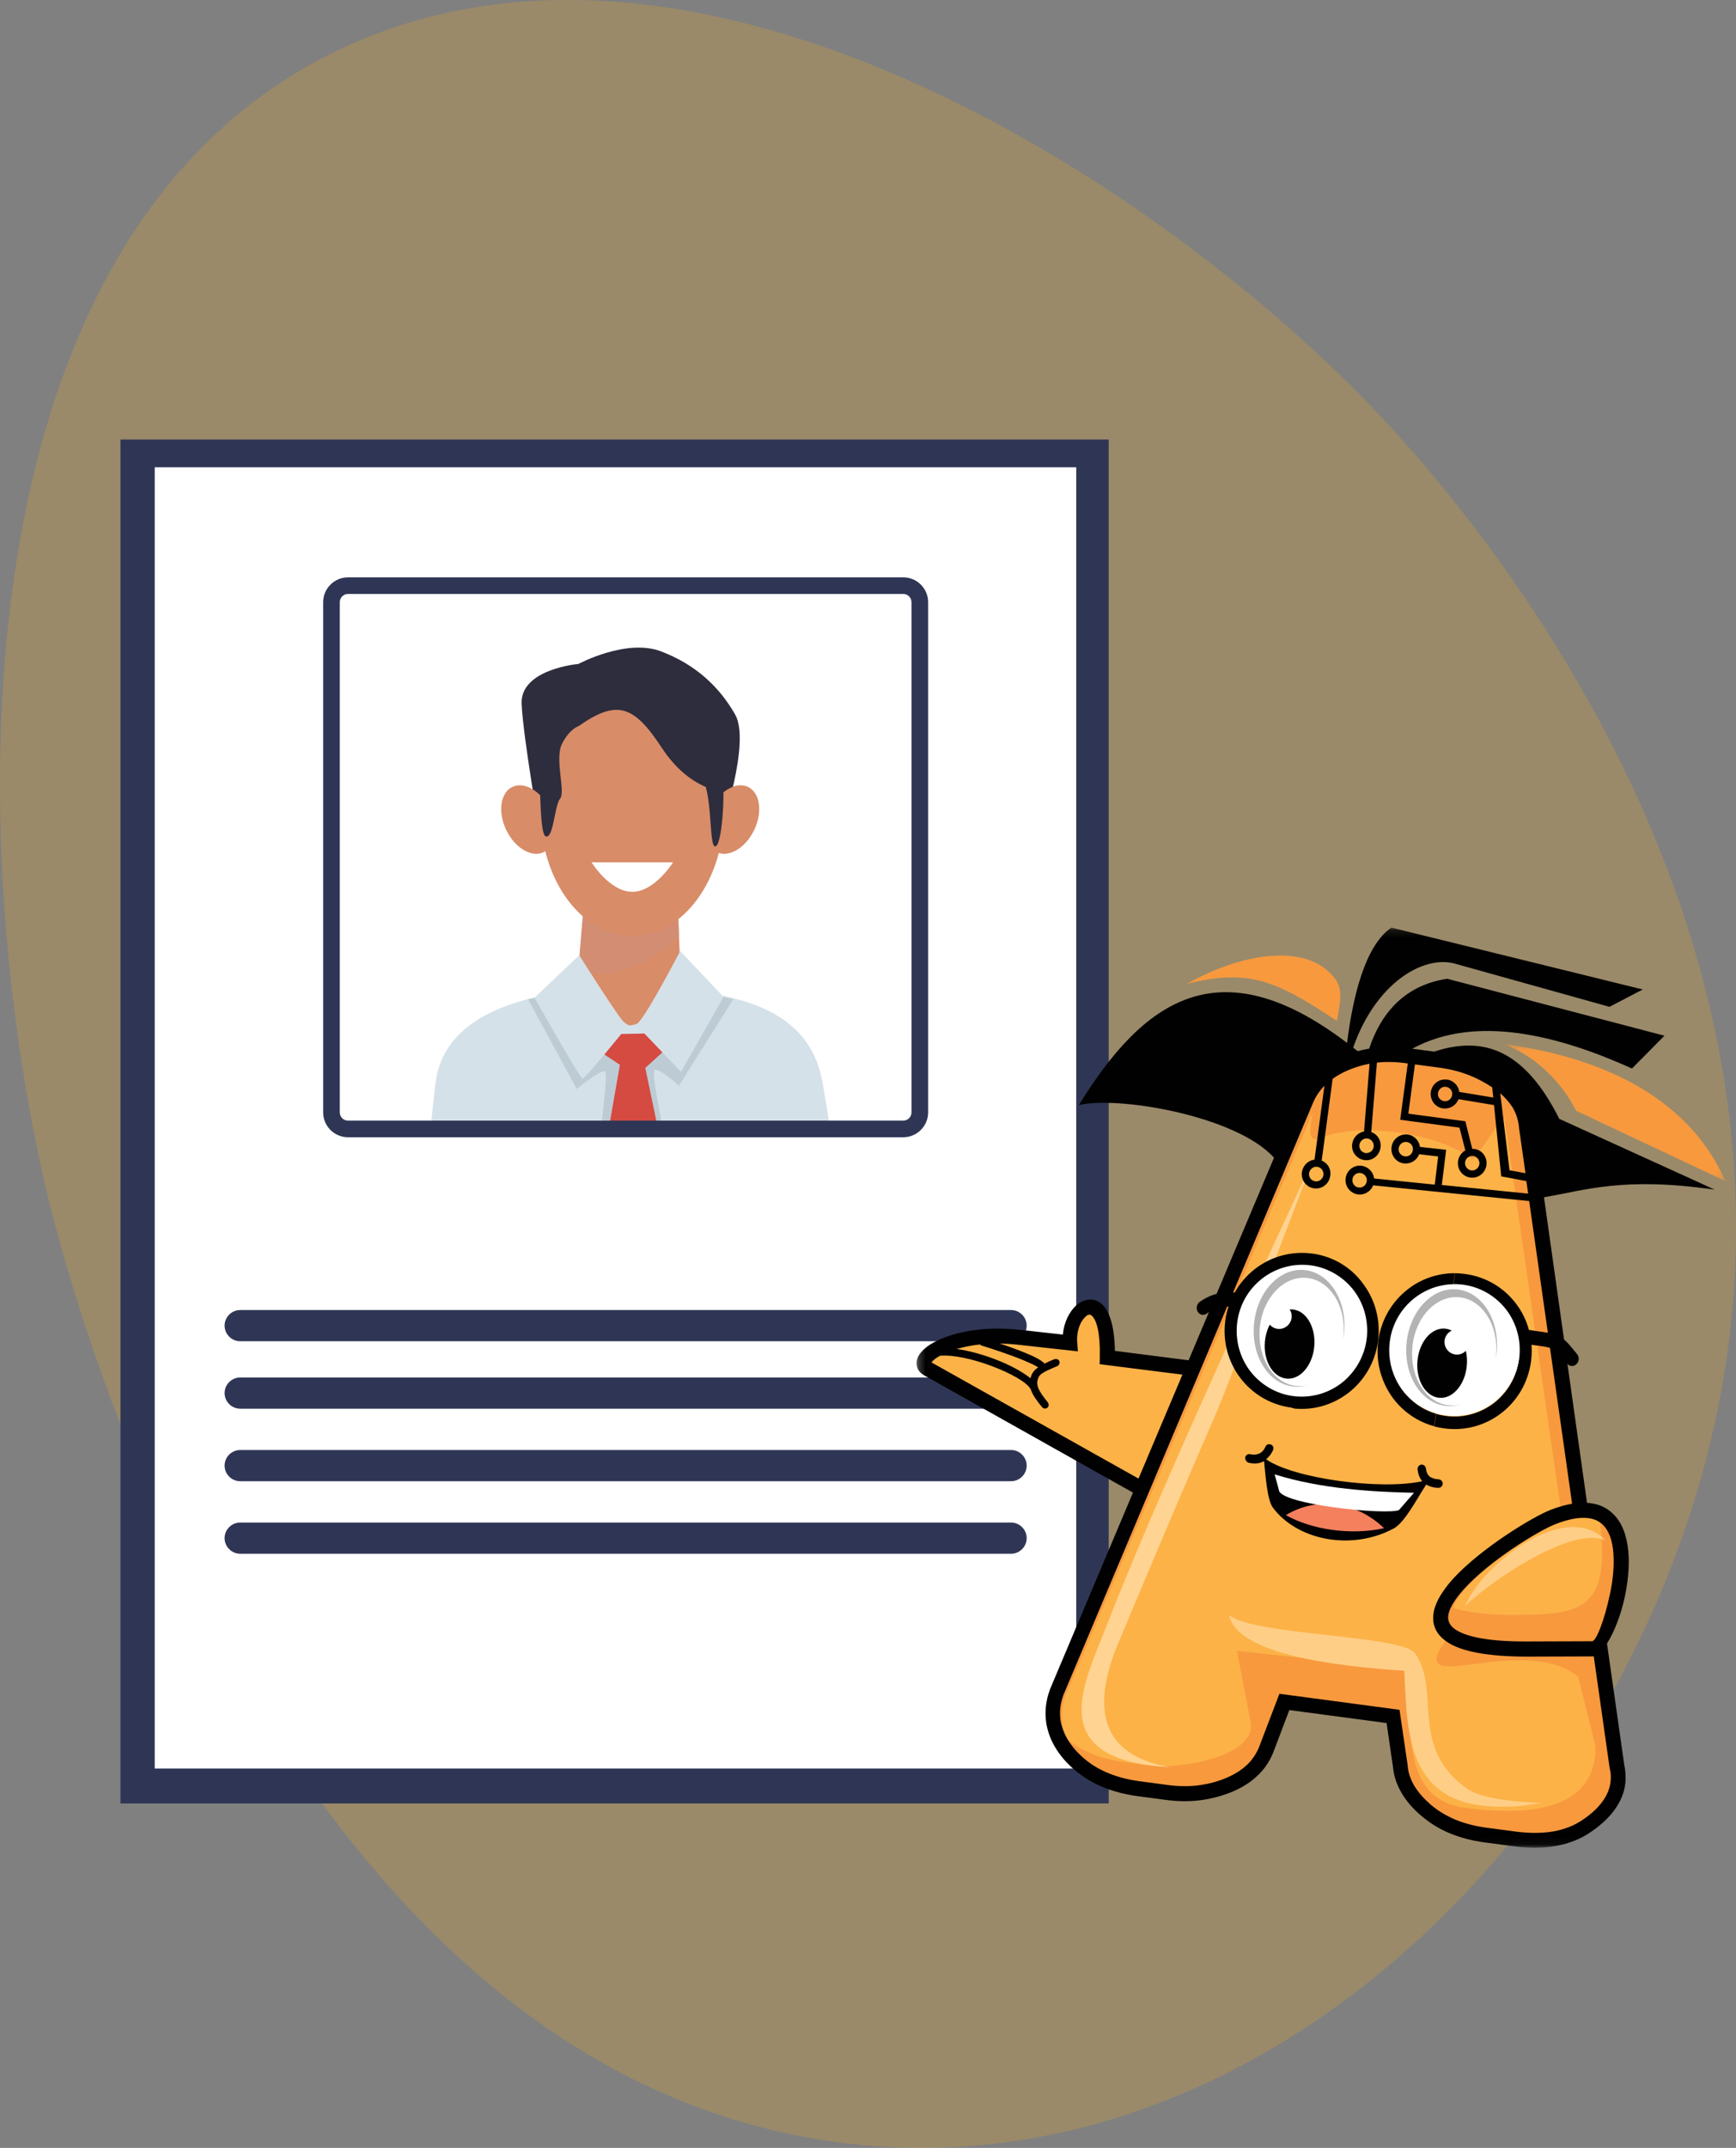 <svg xmlns="http://www.w3.org/2000/svg" xmlns:xlink="http://www.w3.org/1999/xlink" width="245" height="303" viewBox="0 0 245 303">
    <rect x="0" y="0" width="245" height="303" fill="#808080" stroke="none"/>
    <defs>
        <path id="vcp9xizipa" d="M0.484 0.527L31.723 0.527 31.723 19.849 0.484 19.849z"/>
        <path id="bchq2xknzc" d="M0.216 0.147L112.901 0.147 112.901 129.95 0.216 129.95z"/>
    </defs>
    <g fill="none" fill-rule="evenodd">
        <g>
            <g>
                <g>
                    <g>
                        <path fill="#FCB415" fill-rule="nonzero" d="M114.29 301.597c62.907 11.22 120.268-46.653 129.413-110.206 10.135-70.435-42.17-125.87-51.257-135.166C160.7 23.847 96.234-17.173 46.689 7.589-8.354 35.102-4.346 123.627 7 169.825c3.04 12.118 30.661 118.115 107.29 131.772z" opacity=".21" transform="translate(-239 -1733) translate(239 1733)"/>
                        <g>
                            <g>
                                <g>
                                    <path fill="#2F3655" d="M0 192.411L139.472 192.411 139.472 0 0 0z" transform="translate(-239 -1733) translate(239 1733) translate(17 62)"/>
                                    <path fill="#FFF" d="M4.838 187.481L134.887 187.481 134.887 3.92 4.838 3.92z" transform="translate(-239 -1733) translate(239 1733) translate(17 62)"/>
                                    <g>
                                        <path fill="#2E2D3D" d="M44.72 36.386c-.088-.267-2.322-13.046-2.589-18.016-.267-4.97 8.013-5.68 8.013-5.68s6.767-3.639 11.663-1.775c4.897 1.864 8.23 5 10.456 8.904 2.225 3.905-1.959 16.075-1.959 16.075l-25.583.492z" transform="translate(-239 -1733) translate(239 1733) translate(17 62) translate(14.485 18.974)"/>
                                        <path fill="#D5E1E8" d="M29.37 77.446c-.032-.21.571-5.239.593-5.443 1.128-10.59 14.224-13.569 27.293-13.569 15.354 0 25.771 2.801 27.432 13.806.05.322.935 5.365.89 5.704-28.456.389-56.208-.498-56.208-.498" transform="translate(-239 -1733) translate(239 1733) translate(17 62) translate(14.485 18.974)"/>
                                        <path fill="#D88C68" d="M59.892 66.654c-1.521 2.24-2.637 2.331-4.288 0-1.313-1.854-5.697-6.083-5.697-8.22l1.8-21.312c0-2.138 1.753-3.886 3.897-3.886h4.288c2.145 0 3.899 1.748 3.899 3.886l.835 21.312c0 2.137-3.37 6.213-4.734 8.22" transform="translate(-239 -1733) translate(239 1733) translate(17 62) translate(14.485 18.974)"/>
                                        <path fill="#D38D72" d="M59.892 33.236h-4.288c-2.144 0-3.898 1.749-3.898 3.886L50.144 56.03c4.815 1.528 11.316-1.578 14.192-5l-.545-13.907c0-2.137-1.754-3.886-3.899-3.886" transform="translate(-239 -1733) translate(239 1733) translate(17 62) translate(14.485 18.974)"/>
                                        <path fill="#BDCCD4" d="M43.032 59.988l6.874 12.667s3.68-3.018 4.037-2.427c.356.592-.653 8.059-.653 8.059s8.191.11 8.547-.245c.356-.354-1.662-8.11-.83-8.11.83 0 3.33 2.249 3.33 2.249l7.675-12.193-1.688-.41-12.575 6.746-13.452-6.597-1.265.261z" transform="translate(-239 -1733) translate(239 1733) translate(17 62) translate(14.485 18.974)"/>
                                        <path fill="#D54A41" d="M50.894 65.824L56 69.24 54.417 78.303 61.302 77.92 59.583 69.676 63.815 65.824 61.827 63.957 52.882 63.957z" transform="translate(-239 -1733) translate(239 1733) translate(17 62) translate(14.485 18.974)"/>
                                        <path fill="#D5E1E8" d="M50.263 53.78l-6.315 5.99s6.433 11.405 6.79 11.405c.356 0 5.459-6.288 5.459-6.288l3.267-.057 5.162 5.399 5.999-10.577-6.117-6.463s-5.224 10.058-6.173 10.294c-.95.237-.956.356-1.725-.236-.768-.592-6.347-9.466-6.347-9.466" transform="translate(-239 -1733) translate(239 1733) translate(17 62) translate(14.485 18.974)"/>
                                        <path fill="#D88C68" d="M70.71 33.452c0 9.723-5.803 17.605-12.961 17.605-7.16 0-12.963-7.882-12.963-17.605S50.59 15.847 57.75 15.847c7.158 0 12.961 7.882 12.961 17.605" transform="translate(-239 -1733) translate(239 1733) translate(17 62) translate(14.485 18.974)"/>
                                        <path fill="#D88C68" d="M46.113 33.18c1.213 2.545.816 5.26-.885 6.067-1.702.805-4.065-.605-5.277-3.15-1.212-2.544-.816-5.26.886-6.065 1.702-.805 4.064.604 5.276 3.149M68.798 33.18c-1.212 2.545-.815 5.26.887 6.067 1.701.805 4.064-.605 5.275-3.15 1.213-2.544.816-5.26-.885-6.065-1.702-.805-4.064.604-5.277 3.149" transform="translate(-239 -1733) translate(239 1733) translate(17 62) translate(14.485 18.974)"/>
                                        <path fill="#FFF" d="M63.499 40.675s-2.575 4.157-5.75 4.157c-3.177 0-5.75-4.157-5.75-4.157h11.5z" transform="translate(-239 -1733) translate(239 1733) translate(17 62) translate(14.485 18.974)"/>
                                        <path fill="#2E2D3D" d="M50.144 21.476c5.342-3.727 7.746-3.106 11.752 3.018 4.007 6.123 8.814 6.23 8.814 6.23l.624-6.349s-5.968-11.507-13.98-9.999c-8.011 1.509-12.568 8.697-12.568 8.697s-.39 13.475.728 13.934c1.118.46 1.247-4.348 2.048-5.325.801-.976-.801-5.59.267-7.72 1.069-2.13 2.315-2.486 2.315-2.486" transform="translate(-239 -1733) translate(239 1733) translate(17 62) translate(14.485 18.974)"/>
                                        <path fill="#2E2D3D" d="M67.327 28.399c1.866 2.035 1.157 10.116 2.136 10.028.98-.089 1.337-7.721 1.07-8.52-.267-.799-3.206-1.508-3.206-1.508" transform="translate(-239 -1733) translate(239 1733) translate(17 62) translate(14.485 18.974)"/>
                                        <path fill="#2F3655" d="M111.202 117.748H2.42c-1.214 0-2.208-.99-2.208-2.201s.994-2.202 2.208-2.202H111.2c1.215 0 2.209.99 2.209 2.202 0 1.21-.994 2.201-2.208 2.201M111.202 108.234H2.42c-1.214 0-2.208-.991-2.208-2.202 0-1.21.994-2.201 2.208-2.201H111.2c1.215 0 2.209.99 2.209 2.201 0 1.21-.994 2.202-2.208 2.202M111.202 127.98H2.42c-1.214 0-2.208-.991-2.208-2.201 0-1.211.994-2.202 2.208-2.202H111.2c1.215 0 2.209.99 2.209 2.202 0 1.21-.994 2.201-2.208 2.201M111.202 138.212H2.42c-1.214 0-2.208-.99-2.208-2.201 0-1.212.994-2.202 2.208-2.202H111.2c1.215 0 2.209.99 2.209 2.202 0 1.21-.994 2.201-2.208 2.201M17.635 2.813c-.641 0-1.164.52-1.164 1.16v71.982c0 .64.523 1.16 1.164 1.16h78.352c.642 0 1.165-.52 1.165-1.16V3.973c0-.64-.523-1.16-1.165-1.16H17.635zm78.352 76.644H17.635c-1.937 0-3.513-1.571-3.513-3.502V3.973c0-1.93 1.576-3.502 3.513-3.502h78.352c1.937 0 3.514 1.572 3.514 3.502v71.982c0 1.93-1.577 3.502-3.514 3.502z" transform="translate(-239 -1733) translate(239 1733) translate(17 62) translate(14.485 18.974)"/>
                                        <path fill="#F8993E" d="M157.196 63.055c.722-3.96.82-5.099-1.206-6.986-3.932-3.65-12.036-2.7-19.985 1.75 8.642-2.138 12.45-.589 21.191 5.236" transform="translate(-239 -1733) translate(239 1733) translate(17 62) translate(14.485 18.974)"/>
                                        <g transform="translate(-239 -1733) translate(239 1733) translate(17 62) translate(14.485 18.974) translate(180.26 65.777)">
                                            <mask id="f8bd4poimb" fill="#fff">
                                                <use xlink:href="#vcp9xizipa"/>
                                            </mask>
                                            <path fill="#F8993E" d="M.484.527c4.439 1.688 8.132 5.305 10.212 9.42l21.027 9.902C28.272 11.796 19.643 3.108.483.527" mask="url(#f8bd4poimb)"/>
                                        </g>
                                        <path fill="#FCB247" d="M124.785 110.516l12.405 1.57c2.749.34.683 6.643-.502 9.199l-4.316 9.32-32.952-18.481c-2.422-1.365 3.476-5.485 12.78-4.465l7.298.809c-.418-5.182 5.544-8.965 5.287 2.048" transform="translate(-239 -1733) translate(239 1733) translate(17 62) translate(14.485 18.974)"/>
                                        <path fill="#F8993E" d="M171.836 68.598c3.065.409 5.8 1.458 8.2 3.176 2.402 1.718 3.688 3.863 3.884 6.438l12.806 90c.184.847.213 1.646.115 2.373-.295 2.208-1.758 4.206-4.358 5.998-2.627 1.788-6.046 2.4-10.285 1.836l-4.05-.54c-3.36-.447-6.133-1.612-8.353-3.471-2.19-1.881-3.41-3.908-3.63-6.103l-1.051-7.13-15.326-2.043-2.42 6.312c-.842 2.436-2.63 4.226-5.36 5.37-2.73 1.144-5.68 1.49-8.905 1.06l-3.945-.525c-4.237-.565-7.517-2.208-9.811-4.926-1.807-2.105-2.53-4.394-2.205-6.818.079-.593.242-1.201.466-1.857l35.322-83.72c.973-2.202 2.772-3.88 5.423-5.035 2.651-1.154 5.547-1.508 8.665-1.092l4.825.643-.007.054z" transform="translate(-239 -1733) translate(239 1733) translate(17 62) translate(14.485 18.974)"/>
                                        <path fill="#FCB247" d="M176.218 82.449c.305.753 4.5-6.445 4.631-5.605l10.343 71.744-18.02 1.052c-7.713 9.772 9.818-.583 18.066 5.89l2.255 9.072c.216.823.22 1.592.123 2.318-1.153 8.591-12.242 7.935-18.372 7.118-9.595-1.279-7.257-12.645-8.154-19.507l-24.01-2.625 1.92 9.96c.984 5.201-10.586 6.703-13.997 6.247l-3.864-.514c-3.226-.43-5.877-1.496-7.958-3.172-.676-1.433-.938-2.92-.729-4.483.076-.566.239-1.174.46-1.803l34.603-81.597c.913-2.153-1.374 4.176 1.216 3.068 5.693-2.393 16.52-.786 21.487 2.837" transform="translate(-239 -1733) translate(239 1733) translate(17 62) translate(14.485 18.974)"/>
                                        <path fill="#F8993E" d="M187.745 133.025c15.478-5.969 8.247 18.615 5.477 18.63l-9.038.029c-27.298.034-1.5-16.73 3.561-18.66" transform="translate(-239 -1733) translate(239 1733) translate(17 62) translate(14.485 18.974)"/>
                                        <path fill="#FCB247" d="M188.069 134.055c2.833-1.103 4.864-1.079 6.262-.371 1.532 12.648-2.874 13.13-12.182 13.15-3.99.017-6.759-.38-8.574-1.005 1.926-4.65 11.664-10.699 14.494-11.774" transform="translate(-239 -1733) translate(239 1733) translate(17 62) translate(14.485 18.974)"/>
                                        <path fill="#FFD391" d="M153.757 82.826c-20.125 52.744-5.58 15.923-27.4 67.947-3.427 8.15-3.358 15.726 7.276 17.554-17.989-1-12.123-11.758-9.09-19.605 8.166-21.032 24.886-56.686 29.214-65.896" transform="translate(-239 -1733) translate(239 1733) translate(17 62) translate(14.485 18.974)"/>
                                        <path fill="#FFCE86" d="M141.987 146.909c3.927 2.88 24.453 2.765 26.248 5.362 3.681 5.315-.937 13.252 7.34 19.097 2.206 1.555 7.804 1.89 10.475 2-2.877.411-3.085.548-6.2.516-12.696-.212-12.755-10.088-13.139-19.157-5.8-.444-23.39-1.583-24.724-7.818" transform="translate(-239 -1733) translate(239 1733) translate(17 62) translate(14.485 18.974)"/>
                                        <path fill="#010101" d="M172.946 105.422l-.654 4.874c1.306.175 2.516-.76 2.697-2.107.184-1.374-.737-2.593-2.043-2.767zm.91-6.786c.46.006.944.044 1.423.107 2.985.398 5.515 1.968 7.197 4.194.83 1.098 1.45 2.332 1.81 3.695.663.116 1.303.202 1.916.283 2.612.348 3.034.843 4.895 3.147.326.4.293 1.053-.108 1.41-.374.362-.94.341-1.267-.058-1.416-1.779-1.522-2.204-3.787-2.506l-1.28-.17c.06.774.038 1.54-.07 2.348-.406 3.015-1.97 5.576-4.18 7.282-2.209 1.707-5.063 2.56-8.048 2.162-.48-.064-.93-.152-1.402-.27l.238-1.777c.443.141.918.232 1.399.296 2.505.335 4.881-.39 6.754-1.813 1.846-1.426 3.166-3.58 3.506-6.111.34-2.532-.37-4.93-1.772-6.816-1.405-1.859-3.534-3.184-6.04-3.518-.478-.064-.935-.098-1.426-.08l.242-1.805zm-1.564 11.66l.654-4.874c-1.307-.174-2.517.761-2.698 2.107-.18 1.347.738 2.593 2.044 2.767zm-19.185-7.052c1.306.174 2.228 1.393 2.048 2.74-.181 1.346-1.392 2.281-2.698 2.107l.65-4.847zm.983-7.325l-.238 1.777c2.33.42 4.303 1.698 5.64 3.466 1.404 1.86 2.11 4.283 1.77 6.814-.339 2.532-1.655 4.659-3.505 6.112-1.756 1.356-3.995 2.071-6.355 1.867l-.238 1.777c2.84.269 5.53-.578 7.649-2.215 2.21-1.706 3.774-4.267 4.178-7.282.405-3.016-.429-5.897-2.111-8.122-1.58-2.184-3.979-3.71-6.79-4.194zm8.936 12.265c.404-3.016 1.968-5.576 4.178-7.283 1.85-1.453 4.183-2.265 6.625-2.269l-.238 1.778c-1.959.04-3.818.752-5.328 1.893-1.846 1.427-3.166 3.58-3.505 6.112-.34 2.531.37 4.928 1.771 6.815 1.152 1.524 2.736 2.667 4.64 3.223l-.237 1.777c-2.382-.646-4.39-2.065-5.795-3.925-1.655-2.222-2.516-5.104-2.111-8.12zm-10.573-.066c-1.305-.174-2.224-1.42-2.047-2.74.181-1.346 1.392-2.281 2.698-2.107l-.65 4.847zm-1.285 9.588l.238-1.778-.4-.054c-2.505-.333-4.607-1.655-6.039-3.518-1.405-1.86-2.111-4.283-1.772-6.815.34-2.532 1.656-4.658 3.506-6.111 1.846-1.427 4.25-2.148 6.755-1.814l.4.054.234-1.751-.4-.053c-2.985-.398-5.84.454-8.05 2.161-1.15.889-2.142 2.017-2.859 3.32-1.697-.09-3.274.139-4.954 1.34-.42.3-.56.94-.269 1.39.266.446.819.575 1.24.275.99-.718 2.004-.994 3.092-1.013-.193.631-.36 1.268-.45 1.94-.405 3.017.43 5.897 2.112 8.122 1.682 2.225 4.211 3.796 7.196 4.194.18.078.313.096.42.11zM162.04 78.723l.84-10.305-1.02-.081-.84 10.304c-.89.156-1.587.913-1.687 1.859-.098 1.138.749 2.1 1.849 2.192 1.127.096 2.083-.764 2.178-1.875.1-.946-.465-1.789-1.32-2.094zm9.44 3.45L171 86.14l-8.565-.868c-.094-.918-.81-1.643-1.74-1.794-1.12-.15-2.121.649-2.27 1.753-.151 1.131.636 2.14 1.729 2.286.933.125 1.819-.415 2.152-1.275l22.673 2.282.137-1.024-13.119-1.31.612-4.962-3.69-.41c-.123-.893-.836-1.646-1.772-1.744-1.124-.122-2.126.677-2.251 1.811-.125 1.135.662 2.144 1.785 2.266.936.098 1.796-.445 2.128-1.306l2.67.329zm-4.205-6.07l.993-7.405-1.012-.135-1.132 8.43 8.37 1.115.818 3.206c-.792.443-1.216 1.373-.989 2.308.286 1.107 1.367 1.745 2.46 1.479 1.098-.292 1.734-1.386 1.474-2.49-.227-.935-1.041-1.537-1.966-1.523l-.97-3.885-8.05-1.073.004-.026zm7.08-2.016l5.016.833.11-1.027-5.015-.833c-.125-.894-.837-1.647-1.775-1.744-1.122-.122-2.125.676-2.25 1.81-.125 1.135.662 2.145 1.785 2.267.936.098 1.796-.446 2.129-1.306zm-12.947 11.569c-.075.565-.59.963-1.15.888-.56-.075-.951-.593-.875-1.159.075-.565.59-.962 1.15-.888.556.102.951.593.875 1.159zm.049-6.025c.563.048.958.54.936 1.112-.05.57-.538.97-1.104.95-.563-.048-.959-.54-.936-1.112.075-.566.54-.997 1.104-.95zm6.455 1.629c-.075.565-.563.966-1.123.892-.56-.075-.955-.566-.88-1.132.076-.566.564-.967 1.125-.892.56.075.955.566.878 1.132zm8.132.864c.535-.148 1.085.2 1.23.74.144.54-.201 1.097-.737 1.244-.536.15-1.085-.199-1.23-.74-.145-.539.175-1.1.737-1.244zm-2.584-8.65c-.075.566-.564.967-1.123.892-.56-.074-.955-.566-.879-1.132.076-.565.563-.965 1.123-.892.534.071.955.567.88 1.132zm-19.05 10.153c.559.074.951.592.875 1.158-.076.566-.59.963-1.15.888-.56-.075-.951-.592-.875-1.158.102-.562.617-.96 1.15-.888zm.633-.876l1.607-11.984-1.013-.134-1.607 11.983c-.909.099-1.63.825-1.783 1.764-.152 1.13.635 2.14 1.728 2.286 1.12.15 2.122-.649 2.27-1.753.18-.936-.352-1.83-1.202-2.162z" transform="translate(-239 -1733) translate(239 1733) translate(17 62) translate(14.485 18.974)"/>
                                        <path fill="#FFCE86" d="M195.115 136.337c-4.885-2.214-16.872 6.249-19.856 9.278 2.577-6.072 14.237-15.126 19.856-9.278" transform="translate(-239 -1733) translate(239 1733) translate(17 62) translate(14.485 18.974)"/>
                                        <g transform="translate(-239 -1733) translate(239 1733) translate(17 62) translate(14.485 18.974) translate(97.64 49.734)">
                                            <mask id="zi75qa1zld" fill="#fff">
                                                <use xlink:href="#bchq2xknzc"/>
                                            </mask>
                                            <path fill="#010101" d="M5.898 59.594c1.652.22 3.535.746 5.24 1.384 2.094.772 3.992 1.793 5.166 2.744.167-.635.415-1.068 1.074-1.529-.268-.227-1.112-.614-2.165-1.056-1.877-.77-4.397-1.6-5.987-2.086l.041-.104c-1.292.13-2.409.364-3.37.647zm76.706-36.073l1.31 10.865 2.251.41-.88-6.176-.017-.084c-.069-1.106-.391-2.136-.945-3.06-.45-.69-1.014-1.34-1.72-1.955zm14.44 60.831c-1.18-1.116-3.237-1.362-6.582-.082-2.345.894-9.284 5.095-13.013 9.23-1.117 1.25-1.93 2.457-2.151 3.496-.165.828.09 1.548.958 2.157 1.568 1.058 4.76 1.73 10.272 1.698l9.038-.03c.598-.002 1.77-3.08 2.52-6.653.424-1.945.619-4.002.48-5.802-.126-1.69-.584-3.121-1.523-4.014zm-4.301-2.93l-6.456-45.514-3.546-.665-1.272-12.56c-1.048-.687-2.136-1.27-3.296-1.726-1.29-.501-2.654-.848-4.12-1.044l-4.823-.642c-1.493-.2-2.9-.222-4.254-.046-1.353.176-2.62.527-3.857 1.048-1.21.524-2.217 1.157-3.053 1.923-.804.743-1.407 1.594-1.834 2.551l-35.288 83.671c-.09.263-.183.552-.246.818-.062.266-.126.531-.158.774-.141 1.05-.061 2.075.269 3.05.327 1.004.9 1.985 1.695 2.94 1.055 1.238 2.355 2.26 3.856 3.009 1.526.751 3.3 1.29 5.298 1.555l3.945.527c1.519.202 2.98.232 4.36.06 1.38-.173 2.728-.514 3.994-1.058 1.236-.52 2.248-1.18 3.03-1.953.781-.773 1.342-1.713 1.726-2.758l.003-.027 2.72-7.12 16.95 2.259 1.164 7.912-.007.054c.09.944.401 1.863.932 2.756.555.924 1.333 1.795 2.328 2.667 1.022.877 2.18 1.552 3.462 2.107 1.312.53 2.753.915 4.352 1.128l4.078.543c1.998.267 3.817.262 5.428-.016 1.558-.286 2.931-.816 4.127-1.643 1.223-.824 2.152-1.687 2.79-2.589.628-.847.991-1.731 1.118-2.674.043-.323.056-.623.046-.953-.01-.33-.07-.695-.156-1.062l-.016-.085-2.234-15.703c-.084.017-.14.037-.22.025l-9.04.03c-5.94.002-9.526-.777-11.44-2.074-1.717-1.16-2.196-2.65-1.861-4.332.302-1.44 1.295-2.98 2.638-4.5 3.978-4.377 11.36-8.847 13.85-9.805 1.115-.426 2.102-.706 3.018-.858zM37.752 63.21l-11.685-1.475.02-.956c.074-3.39-.418-5.182-1.089-5.847-.145-.129-.27-.2-.38-.188-.164.006-.37.115-.558.31-.74.668-1.278 2.05-1.161 3.6l.1 1.274-8.58-.951c-.858-.087-1.664-.14-2.448-.162 1.22.41 2.513.883 3.62 1.332 1.312.531 2.35 1.08 2.7 1.511.379-.196.841-.409 1.414-.634.889-.155.84.825.383.984-2.298.954-2.63 1.211-2.8 2.066-.066.293-.023.573.071.887l.059.172c.247.581.727 1.248 1.334 1.987.443.744-.449 1.119-.798.688-.748-.894-1.344-1.714-1.593-2.487-.463-.994-2.861-2.328-5.6-3.35-2.532-.941-5.322-1.587-7.215-1.428-.527.285-.92.59-1.147.86-.034.051-.06.048-.09.07l29.244 16.399 6.199-14.662zm9.374 12.434c.842.195 1.533.095 2.06-.191l.087-.043c.184 1.86.431 5.484 1.237 6.551 3.377 4.562 11 6.181 17.048 2.958 1.546-.809 3.276-4.196 4.605-6.212.424.276.996.462 1.7.474.323.015.603-.249.62-.576.016-.326-.245-.608-.568-.624-.594-.024-1.006-.188-1.3-.42-.315-.288-.45-.69-.503-1.108-.036-.334-.305-.562-.631-.55-.33.038-.557.31-.547.64.054.61.244 1.21.666 1.705-5.925 1.294-18.232-.401-22.047-3.103.454-.35.789-.826.988-1.294.122-.312.007-.657-.303-.78s-.65-.004-.774.308c-.157.363-.428.765-.86.954-.319.15-.737.231-1.29.103-.315-.07-.641.133-.711.453.003.384.207.685.523.755zM28.218 59.856l10.402 1.331 12.054-28.573c-5.262-5.882-21.94-8.763-27.545-7.427 9.082-14.716 19.761-22.53 37.856-8.77.785-6.255 2.46-13.679 6.252-16.27l35.482 8.73-4.696 2.445-21.81-6.087c-4.445-1.25-11.191 2.73-14.368 11.846.223.166.417.33.64.495.535-.147 1.066-.268 1.621-.359 1.505-4.542 4.639-8.893 11.008-9.853l30.664 8.034-4.582 4.625c-10.36-4.67-22.03-7.679-31.015-2.79l3.092.41c6.896-2.26 12.718-.36 17.665 9.483l21.963 10c-12.985-1.896-18.437.119-24.125 1.06l6.073 43.106c1.534.094 2.736.638 3.647 1.527 1.348 1.277 1.986 3.198 2.184 5.363.186 2.053-.064 4.322-.51 6.428-.563 2.584-1.509 4.98-2.502 6.52l2.442 17.183c.103.452.152.897.174 1.339.019.468.014.907-.044 1.337-.174 1.293-.686 2.486-1.52 3.635-.797 1.1-1.912 2.13-3.316 3.094-1.435.988-3.07 1.647-4.932 1.975-1.808.334-3.844.338-6.055.042l-4.051-.54c-1.76-.234-3.384-.67-4.875-1.28-1.492-.61-2.818-1.445-4.012-2.454-1.194-1.008-2.11-2.063-2.773-3.193-.685-1.16-1.097-2.339-1.227-3.59l-.916-6.317-13.727-1.83-2.099 5.532c-.48 1.361-1.21 2.553-2.211 3.543-1.001.99-2.224 1.814-3.718 2.437-1.464.6-2.956 1.004-4.53 1.206-1.573.201-3.198.177-4.903-.05l-3.945-.526c-2.239-.299-4.221-.892-5.951-1.753-1.752-.892-3.278-2.054-4.521-3.509-.982-1.172-1.687-2.39-2.087-3.65-.424-1.29-.544-2.621-.36-3.995.044-.323.117-.67.19-1.015.07-.32.2-.687.332-1.053l.007-.054L30.77 79.85 1.303 63.313c-.554-.32-.904-.751-1.026-1.26-.182-.655.048-1.365.595-2.005.388-.469.997-.963 1.786-1.379 2.375-1.328 6.693-2.37 12.069-1.79l6.148.682c.151-1.734.92-3.221 1.85-4.085.555-.5 1.193-.8 1.85-.85.712-.042 1.386.186 1.98.813.905.943 1.612 2.956 1.663 6.417z" mask="url(#zi75qa1zld)"/>
                                        </g>
                                        <path fill="#F4805E" d="M163.848 134.609c-4.75 1.039-10.253.195-13.86-1.847 4.224-2.562 9.774-2.07 13.86 1.847" transform="translate(-239 -1733) translate(239 1733) translate(17 62) translate(14.485 18.974)"/>
                                        <path fill="#FFF" d="M156.282 99.199c-4.12-2.057-9.016 1.074-10.995 5.716 1.26-6.767 7.449-9.012 10.995-5.716m-4.35 4.108c.058-.431-.242-.827-.641-.88-.427-.058-.793.25-.851.681-.058.43.242.827.641.88.4.054.793-.25.852-.681m18.584 2.422c.058-.431.451-.735.851-.681.427.056.7.449.641.88-.057.43-.45.735-.85.681-.4-.053-.7-.45-.642-.88m6.695-3.192c-3.81-3.55-10.538-1.13-11.9 6.199 2.11-5.01 7.423-8.413 11.9-6.2m-28.211 26.667c-.2-.739-.402-1.451-.601-2.19 6.481 2.042 13.963 2.491 19.673 2.595l-2.116 2.431c-1.65.767-16.934-.777-16.956-2.836" transform="translate(-239 -1733) translate(239 1733) translate(17 62) translate(14.485 18.974)"/>
                                        <path fill="#FFF" d="M167.845 102.385c1.808-1.54 4.198-2.373 6.722-2.174 2.523.2 4.743 1.454 6.266 3.247 1.519 1.82 2.335 4.231 2.128 6.78-.206 2.55-1.457 4.795-3.237 6.34-1.808 1.54-4.198 2.373-6.722 2.174-2.524-.2-4.742-1.454-6.265-3.247-1.52-1.82-2.335-4.232-2.13-6.78.21-2.577 1.431-4.799 3.238-6.34" transform="translate(-239 -1733) translate(239 1733) translate(17 62) translate(14.485 18.974)"/>
                                        <path fill="#B4B4B4" d="M174.093 100.915c-3.513-.303-6.688 3.138-7.082 7.69-.394 4.554 2.149 8.456 5.662 8.76.696.065 1.362-.038 2.01-.226-.505.125-1.029.192-1.592.144-3.274-.271-5.609-3.9-5.258-8.129.347-4.203 3.298-7.4 6.572-7.128 3.273.272 5.608 3.9 5.258 8.13-.013.3-.053.595-.116.861.085-.427.173-.882.204-1.316.397-4.58-2.145-8.482-5.658-8.786" transform="translate(-239 -1733) translate(239 1733) translate(17 62) translate(14.485 18.974)"/>
                                        <path fill="#010101" d="M172.455 106.453c-1.93-.175-3.673 1.895-3.898 4.58-.227 2.71 1.147 5.004 3.077 5.179 1.93.175 3.672-1.895 3.896-4.579.225-2.684-1.145-5.005-3.075-5.18" transform="translate(-239 -1733) translate(239 1733) translate(17 62) translate(14.485 18.974)"/>
                                        <path fill="#FFF" d="M174.285 106.56c-.967-.074-1.825.661-1.901 1.638-.078.977.648 1.841 1.614 1.915.967.074 1.825-.662 1.902-1.638.077-.977-.648-1.84-1.615-1.915M146.318 99.653c1.808-1.541 4.198-2.374 6.721-2.174 2.524.2 4.743 1.454 6.266 3.247 1.52 1.82 2.336 4.231 2.13 6.78-.207 2.549-1.458 4.795-3.238 6.339-1.808 1.541-4.199 2.374-6.722 2.174-2.524-.2-4.743-1.454-6.265-3.247-1.52-1.82-2.336-4.23-2.13-6.78.21-2.576 1.43-4.798 3.238-6.34" transform="translate(-239 -1733) translate(239 1733) translate(17 62) translate(14.485 18.974)"/>
                                        <path fill="#B4B4B4" d="M152.565 98.183c-3.513-.304-6.687 3.137-7.081 7.69-.394 4.553 2.148 8.455 5.662 8.76.696.065 1.361-.039 2.01-.226-.505.125-1.029.191-1.593.144-3.273-.272-5.608-3.9-5.257-8.13.346-4.202 3.298-7.4 6.572-7.128 3.273.272 5.608 3.9 5.258 8.13-.014.3-.053.596-.116.862.084-.427.172-.882.204-1.316.393-4.553-2.145-8.483-5.659-8.786" transform="translate(-239 -1733) translate(239 1733) translate(17 62) translate(14.485 18.974)"/>
                                        <path fill="#010101" d="M150.924 103.748c-1.93-.175-3.673 1.895-3.898 4.58-.227 2.71 1.147 5.004 3.077 5.179 1.93.174 3.672-1.896 3.897-4.58.224-2.683-1.143-5.031-3.076-5.179" transform="translate(-239 -1733) translate(239 1733) translate(17 62) translate(14.485 18.974)"/>
                                        <path fill="#FFF" d="M149.187 102.94c-.967-.074-1.825.662-1.902 1.639-.076.976.648 1.84 1.616 1.915.966.073 1.824-.662 1.901-1.638.077-.977-.648-1.841-1.615-1.915" transform="translate(-239 -1733) translate(239 1733) translate(17 62) translate(14.485 18.974)"/>
                                    </g>
                                </g>
                            </g>
                        </g>
                    </g>
                </g>
            </g>
        </g>
    </g>
</svg>
